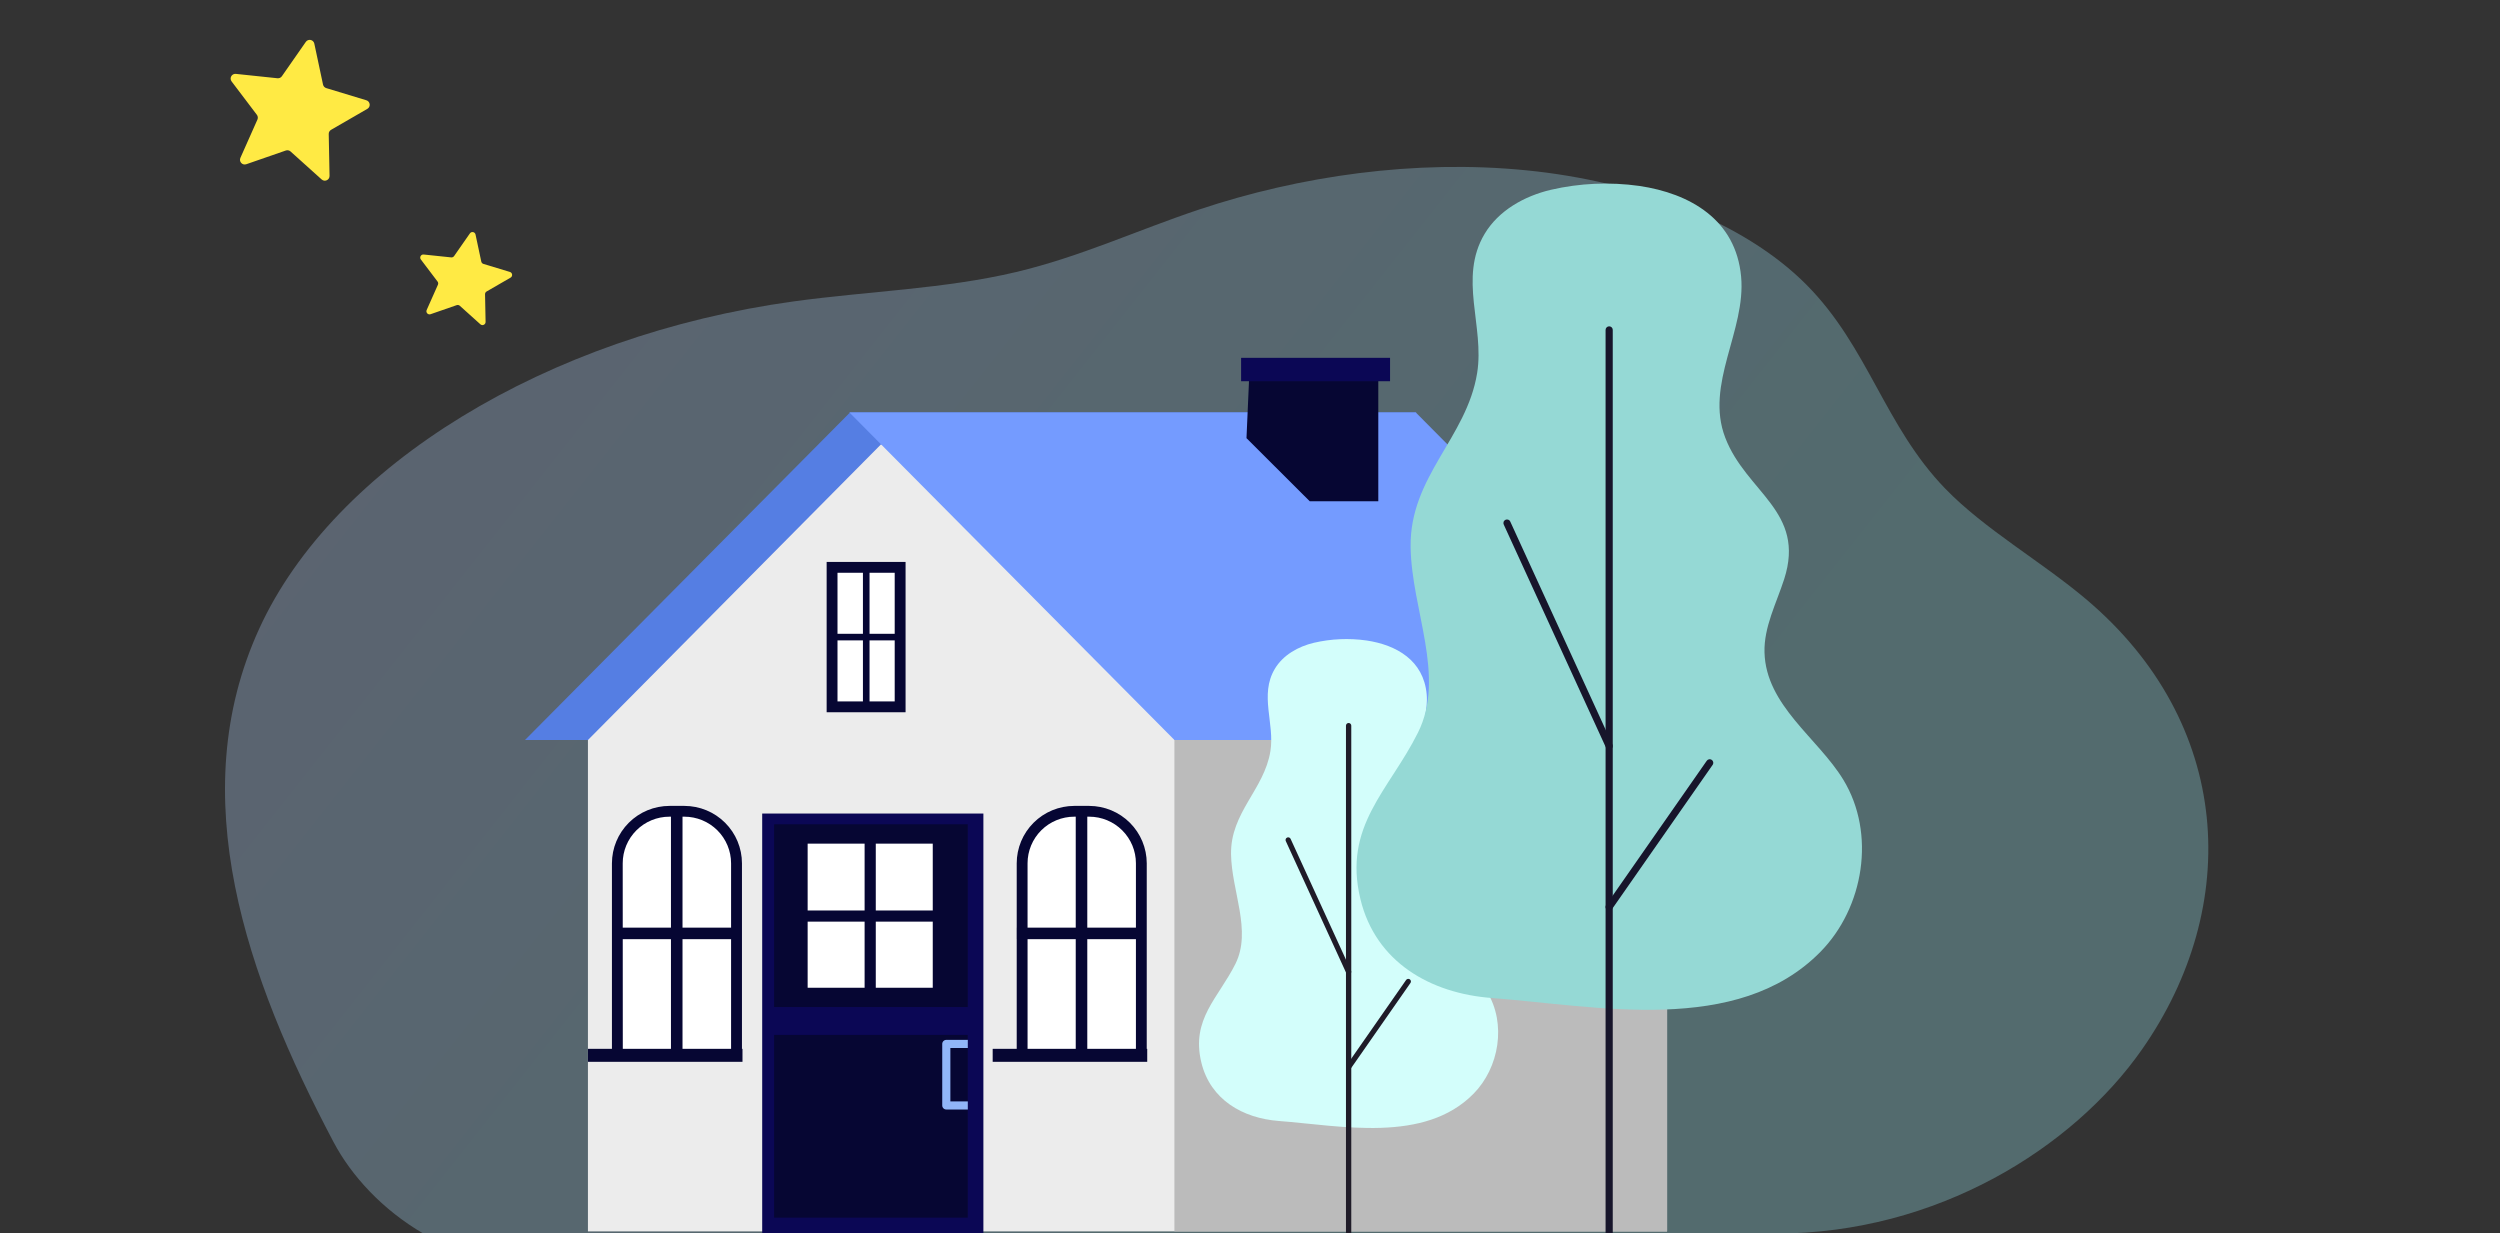 <svg width="225" height="111" viewBox="0 0 225 111" fill="none" xmlns="http://www.w3.org/2000/svg">
<rect x="0" y="0" width="225" height="111" fill="#333333" stroke="none"/>
<g clip-path="url(#clip0_4072_34369)">
<path d="M38.102 111.021H159.838C174.321 111.021 186.566 103.325 192.766 94.47C201.819 81.542 200.959 65.06 187.719 53.904C183.677 50.501 178.633 47.645 175.091 43.996C169.612 38.35 168.154 31.243 162.59 25.635C156.952 19.953 147.367 16.319 137.357 15.327C127.348 14.334 116.998 15.829 107.924 18.856C102.401 20.698 97.26 23.103 91.449 24.483C85.037 26.006 78.125 26.206 71.465 27.121C49.219 30.177 30.056 41.901 23.336 56.569C16.438 71.621 22.177 87.945 30.018 102.784C31.639 105.851 34.452 108.896 38.102 111.021Z" fill="url(#paint0_linear_4072_34369)" fill-opacity="0.3"/>
<path d="M76.507 37.117H127.483L98.225 66.599H47.25L76.507 37.117Z" fill="#557EE3"/>
<path d="M79.292 39.991L52.914 66.601V110.824H150.038V63.693L79.292 39.991Z" fill="#ECECEC"/>
<path d="M150.036 64.764H105.697V110.825H150.036V64.764Z" fill="#BBBBBB"/>
<path d="M127.416 37.117H76.441L105.699 66.599H156.673L127.416 37.117Z" fill="#749BFF"/>
<path d="M81.012 51.06H74.887V63.614H81.012V51.06Z" fill="white"/>
<path d="M81.501 64.103H74.398V50.574H81.501V64.103ZM75.375 63.128H80.523V51.549H75.375V63.128Z" fill="#060633"/>
<path d="M78.258 51.242H77.664V63.613H78.258V51.242Z" fill="#060633"/>
<path d="M81.283 57.634V57.042H74.813V57.634H81.283Z" fill="#060633"/>
<path d="M66.287 94.996H55.563V77.503C55.563 76.914 55.679 76.331 55.905 75.787C56.131 75.242 56.463 74.748 56.88 74.331C57.298 73.915 57.794 73.584 58.34 73.359C58.885 73.133 59.47 73.017 60.061 73.017H61.789C62.982 73.017 64.126 73.49 64.97 74.331C65.813 75.172 66.287 76.313 66.287 77.503V94.996Z" fill="white"/>
<path d="M66.776 95.484H55.074V77.698C55.076 76.328 55.622 75.015 56.593 74.046C57.564 73.077 58.881 72.533 60.254 72.531H61.597C62.97 72.533 64.287 73.077 65.258 74.046C66.229 75.015 66.775 76.328 66.777 77.698L66.776 95.484ZM56.052 94.51H65.797V77.698C65.797 76.585 65.353 75.517 64.564 74.73C63.775 73.943 62.705 73.501 61.589 73.501H60.246C59.131 73.502 58.062 73.945 57.274 74.732C56.486 75.519 56.044 76.585 56.044 77.698L56.052 94.51Z" fill="#060633"/>
<path d="M60.386 94.998H61.426V73.338H60.386V94.998Z" fill="#060633"/>
<path d="M66.422 84.525V83.488H55.094V84.525H66.422Z" fill="#060633"/>
<path d="M52.916 95.564H66.824V94.395H52.916V95.564Z" fill="#060633"/>
<path d="M97.356 73.019C98.06 73.019 98.757 73.158 99.408 73.426C100.058 73.695 100.65 74.089 101.148 74.585C101.646 75.082 102.041 75.672 102.31 76.32C102.58 76.969 102.718 77.665 102.718 78.367V94.998H91.994V78.367C91.994 76.949 92.559 75.589 93.564 74.586C94.57 73.583 95.934 73.019 97.356 73.019Z" fill="white"/>
<path d="M103.206 95.484H91.504V77.698C91.505 76.328 92.052 75.015 93.023 74.046C93.994 73.077 95.31 72.533 96.684 72.531H98.027C99.4 72.533 100.717 73.077 101.688 74.046C102.659 75.015 103.205 76.328 103.207 77.698L103.206 95.484ZM92.481 94.51H102.233V77.698C102.233 76.585 101.79 75.519 101.002 74.732C100.214 73.945 99.145 73.502 98.03 73.501H96.687C95.571 73.501 94.501 73.943 93.712 74.73C92.923 75.517 92.48 76.585 92.48 77.698L92.481 94.51Z" fill="#060633"/>
<path d="M96.816 94.998H97.856V73.338H96.816V94.998Z" fill="#060633"/>
<path d="M102.852 84.525V83.488H91.524V84.525H102.852Z" fill="#060633"/>
<path d="M89.341 95.564H103.25V94.395H89.341V95.564Z" fill="#060633"/>
<path d="M88.505 73.219H68.598V111.024H88.505V73.219Z" fill="#0B0755"/>
<path d="M87.099 74.188H69.672V90.633H87.099V74.188Z" fill="#060633"/>
<path d="M87.099 93.143H69.672V109.588H87.099V93.143Z" fill="#060633"/>
<path d="M83.948 75.928H72.688V88.897H83.948V75.928Z" fill="white"/>
<path d="M85.088 81.944H71.549V82.947H85.088V81.944Z" fill="#060633"/>
<path d="M78.82 89.115V75.193H77.815V89.115H78.82Z" fill="#060633"/>
<path d="M87.103 99.856H85.167C85.07 99.856 84.977 99.817 84.908 99.749C84.839 99.68 84.801 99.587 84.801 99.49V93.954C84.801 93.857 84.839 93.764 84.908 93.695C84.977 93.627 85.07 93.588 85.167 93.588H87.103V94.319H85.534V99.128H87.103V99.856Z" fill="#91B5F8"/>
<path d="M112.184 39.434L117.874 45.111H124.047V33.357H112.451L112.184 39.434Z" fill="#060633"/>
<path d="M125.105 32.205H111.699V34.311H125.105V32.205Z" fill="#0B0755"/>
<path d="M122.974 57.641C125.682 58.041 128.122 59.438 128.4 62.474C128.662 65.35 126.463 68.195 127.551 71.046C128.667 73.969 131.854 74.969 130.69 78.585C130.276 79.873 129.609 81.127 129.642 82.48C129.713 85.312 132.485 87.043 133.839 89.266C135.587 92.134 134.94 96.085 132.613 98.442C128.188 102.924 120.684 101.314 115.103 100.889C111.861 100.642 108.935 98.986 108.12 95.621C107.18 91.72 109.642 89.84 111.185 86.755C112.684 83.753 110.838 80.217 110.794 76.864C110.744 73.113 113.778 71.06 114.336 67.61C114.739 65.119 113.333 62.552 114.732 60.199C115.473 58.949 116.845 58.183 118.257 57.849C119.803 57.491 121.403 57.421 122.974 57.641Z" fill="#D3FEFB"/>
<path d="M121.376 114.967C121.312 114.966 121.252 114.941 121.207 114.897C121.162 114.852 121.137 114.791 121.137 114.728V65.308C121.137 65.245 121.162 65.184 121.207 65.139C121.252 65.094 121.312 65.069 121.376 65.069C121.439 65.069 121.5 65.094 121.545 65.139C121.59 65.184 121.615 65.245 121.615 65.308V114.728C121.615 114.792 121.59 114.852 121.545 114.897C121.5 114.942 121.439 114.967 121.376 114.967Z" fill="#1F1B28"/>
<path d="M121.376 87.704C121.33 87.704 121.285 87.691 121.246 87.666C121.207 87.641 121.176 87.606 121.157 87.564L115.721 75.696C115.708 75.668 115.7 75.637 115.699 75.606C115.698 75.574 115.703 75.543 115.714 75.514C115.725 75.485 115.742 75.458 115.763 75.435C115.785 75.412 115.81 75.394 115.839 75.381C115.867 75.368 115.898 75.361 115.929 75.359C115.961 75.358 115.992 75.364 116.021 75.374C116.051 75.385 116.078 75.402 116.101 75.423C116.123 75.445 116.142 75.47 116.155 75.499L121.593 87.366C121.606 87.395 121.613 87.425 121.614 87.457C121.615 87.488 121.61 87.519 121.599 87.548C121.588 87.578 121.571 87.605 121.55 87.627C121.529 87.65 121.503 87.669 121.474 87.681C121.444 87.696 121.41 87.704 121.376 87.704Z" fill="#1F1B28"/>
<path d="M121.376 96.275C121.327 96.275 121.279 96.26 121.24 96.232C121.214 96.214 121.192 96.191 121.175 96.165C121.158 96.139 121.146 96.109 121.141 96.078C121.135 96.048 121.136 96.016 121.142 95.986C121.149 95.955 121.162 95.926 121.18 95.9L126.534 88.221C126.55 88.192 126.572 88.166 126.598 88.146C126.625 88.125 126.656 88.11 126.688 88.103C126.721 88.094 126.755 88.094 126.788 88.1C126.821 88.106 126.852 88.118 126.88 88.137C126.907 88.156 126.931 88.181 126.948 88.209C126.966 88.238 126.977 88.27 126.982 88.303C126.986 88.336 126.983 88.37 126.974 88.402C126.964 88.434 126.948 88.464 126.926 88.489L121.571 96.174C121.549 96.205 121.519 96.23 121.486 96.248C121.452 96.265 121.414 96.275 121.376 96.275Z" fill="#1F1B28"/>
<path d="M147.533 16.733C152.108 17.408 156.232 19.769 156.701 24.9C157.149 29.759 153.428 34.569 155.269 39.382C157.156 44.323 162.542 46.013 160.576 52.123C159.875 54.3 158.747 56.421 158.805 58.706C158.924 63.493 163.608 66.418 165.897 70.173C168.851 75.021 167.757 81.699 163.824 85.682C156.347 93.256 143.665 90.535 134.233 89.818C128.752 89.401 123.809 86.603 122.438 80.921C120.847 74.329 125.013 71.152 127.616 65.938C130.15 60.864 127.031 54.888 126.955 49.22C126.871 42.881 132 39.404 132.942 33.582C133.622 29.371 131.246 25.034 133.611 21.056C134.864 18.951 137.181 17.65 139.57 17.084C142.18 16.48 144.879 16.361 147.533 16.733Z" fill="#95D9D5"/>
<path d="M144.825 113.537C144.739 113.537 144.657 113.503 144.597 113.443C144.536 113.382 144.502 113.3 144.502 113.215V29.692C144.502 29.606 144.536 29.524 144.597 29.463C144.657 29.403 144.739 29.369 144.825 29.369C144.911 29.369 144.993 29.403 145.054 29.463C145.114 29.524 145.148 29.606 145.148 29.692V113.215C145.148 113.3 145.114 113.382 145.054 113.443C144.993 113.503 144.911 113.537 144.825 113.537Z" fill="#17152B"/>
<path d="M144.825 67.466C144.763 67.466 144.703 67.448 144.651 67.415C144.598 67.381 144.557 67.334 144.532 67.277L135.342 47.221C135.322 47.182 135.31 47.14 135.307 47.096C135.304 47.053 135.31 47.009 135.325 46.968C135.339 46.927 135.361 46.889 135.391 46.857C135.42 46.825 135.456 46.799 135.495 46.781C135.535 46.763 135.578 46.753 135.622 46.752C135.665 46.751 135.709 46.759 135.749 46.775C135.79 46.791 135.826 46.815 135.857 46.845C135.888 46.876 135.913 46.913 135.929 46.953L145.119 67.009C145.154 67.087 145.158 67.176 145.128 67.256C145.098 67.336 145.037 67.401 144.96 67.436C144.918 67.456 144.872 67.466 144.825 67.466Z" fill="#17152B"/>
<path d="M144.825 81.951C144.766 81.951 144.707 81.936 144.656 81.906C144.605 81.876 144.563 81.832 144.535 81.779C144.508 81.727 144.495 81.668 144.499 81.609C144.502 81.55 144.522 81.493 144.557 81.444L153.605 68.474C153.629 68.438 153.66 68.407 153.695 68.384C153.731 68.36 153.772 68.344 153.814 68.336C153.856 68.328 153.9 68.328 153.942 68.337C153.984 68.346 154.024 68.364 154.059 68.388C154.094 68.413 154.124 68.444 154.147 68.48C154.17 68.516 154.186 68.557 154.193 68.599C154.2 68.642 154.198 68.685 154.188 68.727C154.179 68.769 154.16 68.808 154.135 68.843L145.087 81.813C145.057 81.855 145.018 81.889 144.973 81.913C144.927 81.937 144.877 81.95 144.825 81.951Z" fill="#17152B"/>
<path d="M28.288 3.925C28.21 3.561 27.736 3.465 27.523 3.771L25.368 6.863C25.28 6.99 25.129 7.059 24.976 7.043L21.227 6.649C20.857 6.611 20.619 7.032 20.844 7.329L23.119 10.334C23.212 10.457 23.231 10.622 23.168 10.763L21.636 14.207C21.485 14.546 21.812 14.903 22.164 14.781L25.725 13.546C25.871 13.495 26.033 13.528 26.148 13.631L28.95 16.153C29.226 16.401 29.666 16.2 29.659 15.829L29.585 12.06C29.582 11.905 29.663 11.761 29.797 11.684L33.061 9.798C33.383 9.612 33.327 9.132 32.971 9.024L29.365 7.93C29.216 7.885 29.105 7.763 29.072 7.612L28.288 3.925Z" fill="#FFEA44"/>
<path d="M42.797 21.106C42.746 20.866 42.432 20.802 42.292 21.004L40.868 23.047C40.809 23.131 40.71 23.177 40.608 23.166L38.131 22.906C37.887 22.881 37.73 23.159 37.878 23.355L39.381 25.341C39.443 25.422 39.456 25.531 39.414 25.624L38.401 27.9C38.302 28.124 38.518 28.36 38.75 28.279L41.103 27.463C41.2 27.43 41.307 27.451 41.383 27.52L43.234 29.186C43.417 29.35 43.708 29.217 43.703 28.971L43.654 26.481C43.652 26.379 43.706 26.284 43.794 26.233L45.951 24.987C46.163 24.864 46.127 24.546 45.892 24.475L43.508 23.752C43.41 23.723 43.337 23.642 43.315 23.542L42.797 21.106Z" fill="#FFEA44"/>
</g>
<defs>
<linearGradient id="paint0_linear_4072_34369" x1="29.146" y1="21.022" x2="131.24" y2="101.661" gradientUnits="userSpaceOnUse">
<stop stop-color="#BAD1FF"/>
<stop offset="1" stop-color="#9BECF7"/>
</linearGradient>
<clipPath id="clip0_4072_34369">
<rect width="225" height="111" fill="white"/>
</clipPath>
</defs>
</svg>
